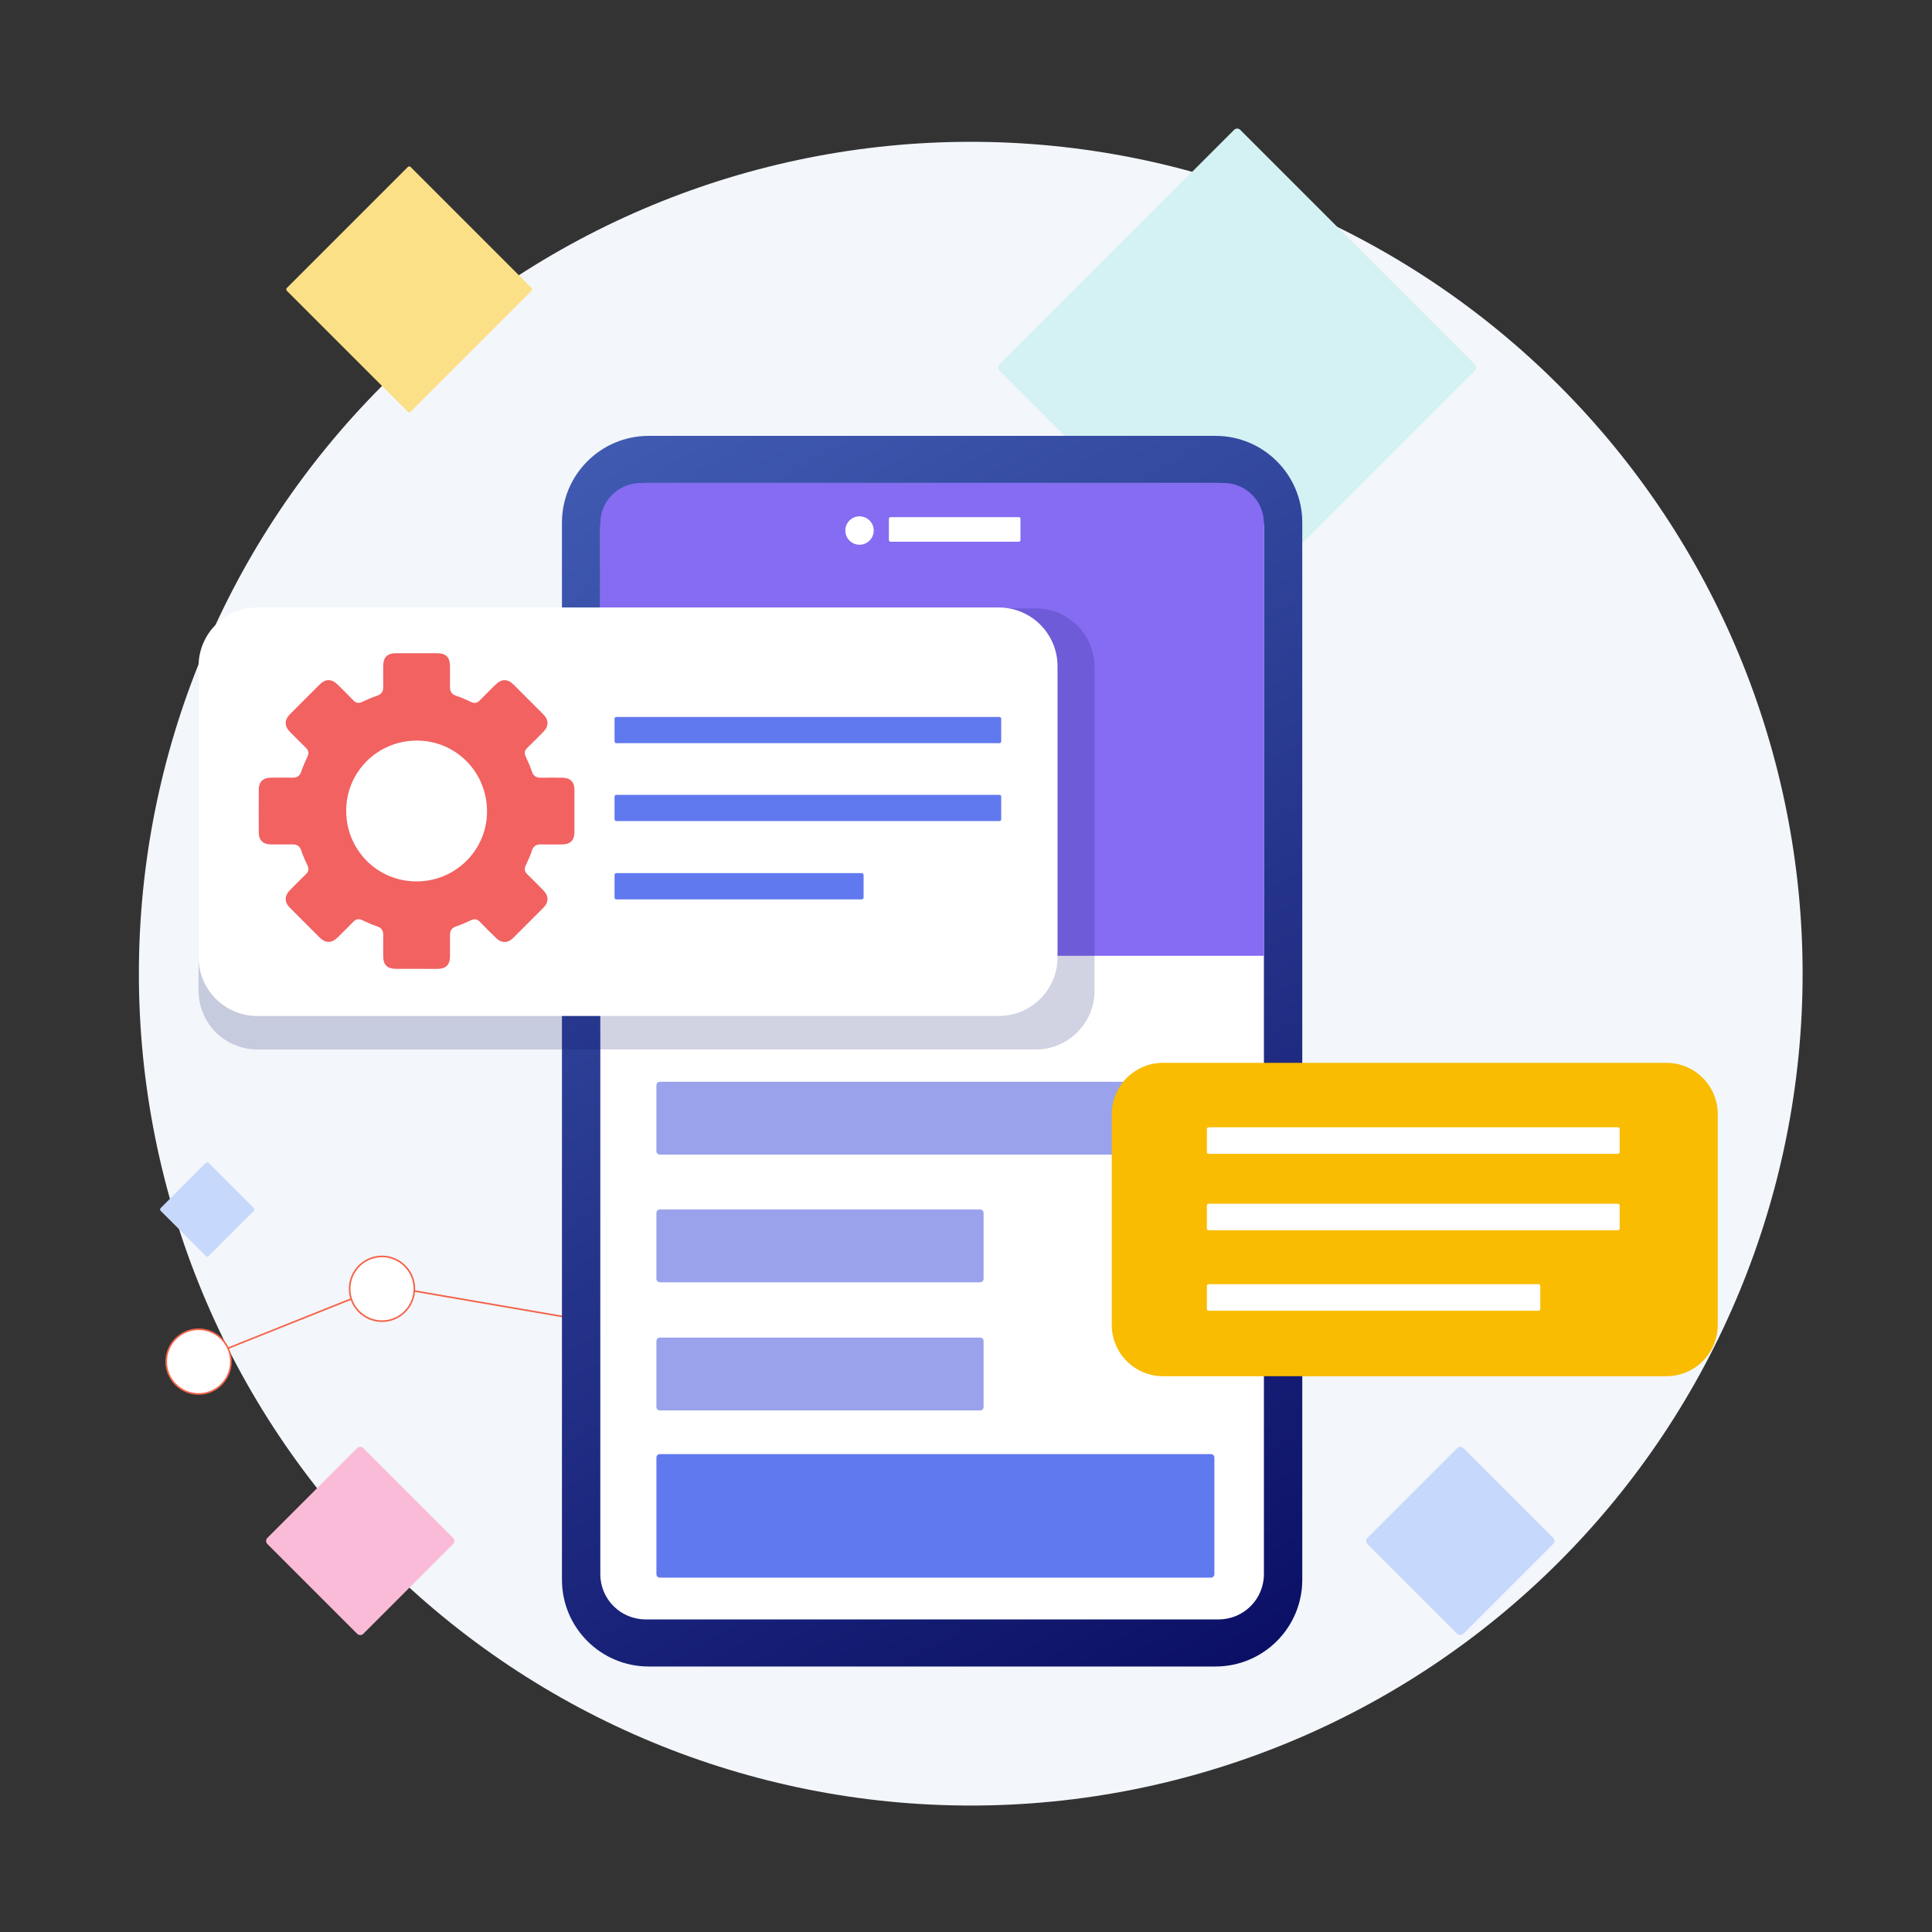 <?xml version="1.0" standalone="no"?><!DOCTYPE svg PUBLIC "-//W3C//DTD SVG 1.1//EN" "http://www.w3.org/Graphics/SVG/1.1/DTD/svg11.dtd"><svg height="1200" node-id="1" sillyvg="true" template-height="1200" template-width="1200" version="1.1" viewBox="0 0 1200 1200" width="1200" xmlns="http://www.w3.org/2000/svg" xmlns:xlink="http://www.w3.org/1999/xlink"><rect x="0" y="0" width="1200" height="1200" fill="#333333" stroke="none"/><defs node-id="44"><linearGradient gradientUnits="userSpaceOnUse" id="SVGID_1_" node-id="21" spreadMethod="pad" x1="365.84" x2="792.062" y1="283.793" y2="1022.031"><stop offset="0" stop-color="#405ab1"></stop><stop offset="1" stop-color="#0b1066"></stop></linearGradient></defs><g node-id="126"><path d="M 1119.64 604.77 C 1119.64 741.80 1065.20 873.23 968.31 970.13 C 871.41 1067.02 739.98 1121.46 602.95 1121.46 C 465.92 1121.46 334.49 1067.02 237.59 970.13 C 140.70 873.23 86.26 741.80 86.26 604.77 C 86.26 467.74 140.70 336.31 237.59 239.41 C 334.49 142.52 465.92 88.08 602.95 88.08 C 739.98 88.08 871.41 142.52 968.31 239.41 C 1065.20 336.31 1119.64 467.74 1119.64 604.77 Z" fill="#f3f6fa" fill-rule="nonzero" group-id="1" node-id="56" stroke="none" target-height="1033.38" target-width="1033.38" target-x="86.26" target-y="88.08"></path><g node-id="127"><path d="M 916.08 226.39 L 770.34 80.65 C 769.29 79.60 767.59 79.60 766.54 80.65 L 620.81 226.39 C 619.76 227.44 619.76 229.14 620.81 230.19 L 766.54 375.92 C 767.59 376.97 769.29 376.97 770.34 375.92 L 916.07 230.19 C 917.13 229.14 917.13 227.44 916.08 226.39 Z" fill="#d4f1f3" fill-rule="nonzero" group-id="1,2" node-id="60" stroke="none" target-height="297.37" target-width="297.37" target-x="619.76" target-y="79.6"></path><path d="M 964.68 955.21 L 908.91 899.44 C 907.86 898.39 906.16 898.39 905.11 899.44 L 849.34 955.21 C 848.29 956.26 848.29 957.96 849.34 959.01 L 905.11 1014.78 C 906.16 1015.83 907.86 1015.83 908.91 1014.78 L 964.68 959.01 C 965.73 957.97 965.73 956.26 964.68 955.21 Z" fill="#c7d8fd" fill-rule="nonzero" group-id="1,2" node-id="62" stroke="none" target-height="117.44" target-width="117.44" target-x="848.29" target-y="898.39"></path><path d="M 281.42 955.21 L 225.65 899.44 C 224.60 898.39 222.90 898.39 221.85 899.44 L 166.08 955.21 C 165.03 956.26 165.03 957.96 166.08 959.01 L 221.85 1014.78 C 222.90 1015.83 224.60 1015.83 225.65 1014.78 L 281.42 959.01 C 282.47 957.97 282.47 956.26 281.42 955.21 Z" fill="#fabbd8" fill-rule="nonzero" group-id="1,2" node-id="64" stroke="none" target-height="117.44" target-width="117.44" target-x="165.03" target-y="898.39"></path><path d="M 157.65 750.34 L 129.59 722.28 C 129.11 721.80 128.34 721.80 127.86 722.28 L 99.80 750.34 C 99.32 750.82 99.32 751.59 99.80 752.07 L 127.86 780.13 C 128.34 780.61 129.11 780.61 129.59 780.13 L 157.65 752.07 C 158.12 751.60 158.12 750.82 157.65 750.34 Z" fill="#c7d8fd" fill-rule="nonzero" group-id="1,2" node-id="66" stroke="none" target-height="58.81" target-width="58.8" target-x="99.32" target-y="721.8"></path><path d="M 330.19 178.87 L 255.04 103.72 C 254.56 103.24 253.79 103.24 253.31 103.72 L 178.16 178.87 C 177.68 179.35 177.68 180.12 178.16 180.60 L 253.31 255.75 C 253.79 256.23 254.56 256.23 255.04 255.75 L 330.19 180.60 C 330.67 180.12 330.67 179.34 330.19 178.87 Z" fill="#fce088" fill-rule="nonzero" group-id="1,2" node-id="68" stroke="none" target-height="152.99" target-width="152.99" target-x="177.68" target-y="103.24"></path><g node-id="128"><path d="M 128.73 842.56 L 238.56 798.63 L 441.84 833.62 L 611.24 648.58" fill="none" group-id="1,2,3" node-id="72" stroke="#f5634a" stroke-linecap="butt" stroke-width="1" target-height="193.98" target-width="482.51" target-x="128.73" target-y="648.58"></path><path d="M 143.43 845.72 C 143.43 856.82 134.43 865.82 123.33 865.82 C 112.23 865.82 103.23 856.82 103.23 845.72 C 103.23 834.62 112.23 825.62 123.33 825.62 C 134.43 825.62 143.43 834.62 143.43 845.72 Z" fill="#ffffff" fill-rule="nonzero" group-id="1,2,3" node-id="74" stroke="#f5634a" stroke-linecap="butt" stroke-width="1" target-height="40.2" target-width="40.2" target-x="103.23" target-y="825.62"></path><path d="M 257.36 800.49 C 257.36 811.59 248.36 820.59 237.26 820.59 C 226.16 820.59 217.16 811.59 217.16 800.49 C 217.16 789.39 226.16 780.39 237.26 780.39 C 248.36 780.39 257.36 789.39 257.36 800.49 Z" fill="#ffffff" fill-rule="nonzero" group-id="1,2,3" node-id="76" stroke="#f5634a" stroke-linecap="butt" stroke-width="1" target-height="40.2" target-width="40.2" target-x="217.16" target-y="780.39"></path><path d="M 461.48 836.51 C 461.48 847.61 452.48 856.61 441.38 856.61 C 430.28 856.61 421.28 847.61 421.28 836.51 C 421.28 825.41 430.28 816.41 441.38 816.41 C 452.48 816.41 461.48 825.41 461.48 836.51 Z" fill="#ffffff" fill-rule="nonzero" group-id="1,2,3" node-id="78" stroke="#f5634a" stroke-linecap="butt" stroke-width="1" target-height="40.2" target-width="40.2" target-x="421.28" target-y="816.41"></path><path d="M 627.90 649.61 C 627.90 660.71 618.90 669.71 607.80 669.71 C 596.70 669.71 587.70 660.71 587.70 649.61 C 587.70 638.51 596.70 629.51 607.80 629.51 C 618.90 629.51 627.90 638.51 627.90 649.61 Z" fill="#ffffff" fill-rule="nonzero" group-id="1,2,3" node-id="80" stroke="#f5634a" stroke-linecap="butt" stroke-width="1" target-height="40.2" target-width="40.2" target-x="587.7" target-y="629.51"></path></g><g node-id="129"><path d="M 754.98 1035.09 L 402.92 1035.09 C 373.16 1035.09 349.04 1010.97 349.04 981.21 L 349.04 324.61 C 349.04 294.85 373.16 270.73 402.92 270.73 L 754.99 270.73 C 784.75 270.73 808.87 294.85 808.87 324.61 L 808.87 981.21 C 808.86 1010.97 784.74 1035.09 754.98 1035.09 Z" fill="url(#SVGID_1_)" fill-rule="nonzero" group-id="1,2,4" node-id="85" stroke="none" target-height="764.36" target-width="459.83" target-x="349.04" target-y="270.73"></path><path d="M 756.93 1005.84 L 400.97 1005.84 C 385.45 1005.84 372.86 993.25 372.86 977.73 L 372.86 328.09 C 372.86 312.57 385.45 299.98 400.97 299.98 L 756.93 299.98 C 772.45 299.98 785.04 312.57 785.04 328.09 L 785.04 977.73 C 785.04 993.26 772.46 1005.84 756.93 1005.84 Z" fill="#ffffff" fill-rule="nonzero" group-id="1,2,4" node-id="87" stroke="none" target-height="705.86" target-width="412.18" target-x="372.86" target-y="299.98"></path><path d="M 785.04 593.66 L 372.86 593.66 L 372.86 325.07 C 372.86 311.21 384.09 299.98 397.95 299.98 L 759.95 299.98 C 773.81 299.98 785.04 311.21 785.04 325.07 L 785.04 593.66 Z" fill="#856cf2" fill-rule="nonzero" group-id="1,2,4" node-id="89" stroke="none" target-height="293.68" target-width="412.18" target-x="372.86" target-y="299.98"></path><path d="M 542.69 329.52 C 542.69 334.39 538.74 338.34 533.87 338.34 C 529.00 338.34 525.05 334.39 525.05 329.52 C 525.05 324.65 529.00 320.70 533.87 320.70 C 538.74 320.70 542.69 324.65 542.69 329.52 Z" fill="#ffffff" fill-rule="nonzero" group-id="1,2,4" node-id="91" stroke="none" target-height="17.64" target-width="17.64" target-x="525.05" target-y="320.7"></path><path d="M 553.14 336.47 L 632.80 336.47 C 633.37 336.47 633.83 336.01 633.83 335.44 L 633.83 322.23 C 633.83 321.66 633.37 321.20 632.80 321.20 L 553.14 321.20 C 552.57 321.20 552.11 321.66 552.11 322.23 L 552.11 335.44 C 552.12 336.01 552.58 336.47 553.14 336.47 Z" fill="#ffffff" fill-rule="nonzero" group-id="1,2,4" node-id="93" stroke="none" target-height="15.27" target-width="81.72" target-x="552.11" target-y="321.2"></path><path d="M 749.29 717.14 L 409.86 717.14 C 408.67 717.14 407.71 716.18 407.71 714.99 L 407.71 674.07 C 407.71 672.88 408.67 671.92 409.86 671.92 L 749.29 671.92 C 750.48 671.92 751.44 672.88 751.44 674.07 L 751.44 714.99 C 751.45 716.17 750.48 717.14 749.29 717.14 Z" fill="#99a2eb" fill-rule="nonzero" group-id="1,2,4" node-id="95" stroke="none" target-height="45.22" target-width="343.74" target-x="407.71" target-y="671.92"></path><path d="M 608.78 796.44 L 409.86 796.44 C 408.67 796.44 407.71 795.48 407.71 794.29 L 407.71 753.37 C 407.71 752.18 408.67 751.22 409.86 751.22 L 608.78 751.22 C 609.97 751.22 610.93 752.18 610.93 753.37 L 610.93 794.29 C 610.94 795.47 609.97 796.44 608.78 796.44 Z" fill="#99a2eb" fill-rule="nonzero" group-id="1,2,4" node-id="97" stroke="none" target-height="45.22" target-width="203.23" target-x="407.71" target-y="751.22"></path><path d="M 608.78 876.04 L 409.86 876.04 C 408.67 876.04 407.71 875.08 407.71 873.89 L 407.71 832.97 C 407.71 831.78 408.67 830.82 409.86 830.82 L 608.78 830.82 C 609.97 830.82 610.93 831.78 610.93 832.97 L 610.93 873.89 C 610.94 875.07 609.97 876.04 608.78 876.04 Z" fill="#99a2eb" fill-rule="nonzero" group-id="1,2,4" node-id="99" stroke="none" target-height="45.22" target-width="203.23" target-x="407.71" target-y="830.82"></path><path d="M 752.13 979.91 L 409.86 979.91 C 408.67 979.91 407.71 978.95 407.71 977.76 L 407.71 905.33 C 407.71 904.14 408.67 903.18 409.86 903.18 L 752.13 903.18 C 753.32 903.18 754.28 904.14 754.28 905.33 L 754.28 977.76 C 754.29 978.95 753.32 979.91 752.13 979.91 Z" fill="#6179ef" fill-rule="nonzero" group-id="1,2,4" node-id="101" stroke="none" target-height="76.73" target-width="346.58" target-x="407.71" target-y="903.18"></path><path d="M 1035.06 854.78 L 722.40 854.78 C 704.81 854.78 690.54 840.52 690.54 822.92 L 690.54 692.01 C 690.54 674.42 704.80 660.15 722.40 660.15 L 1035.06 660.15 C 1052.65 660.15 1066.92 674.41 1066.92 692.01 L 1066.92 822.93 C 1066.92 840.52 1052.65 854.78 1035.06 854.78 Z" fill="#f9bc00" fill-rule="nonzero" group-id="1,2,4" node-id="103" stroke="none" target-height="194.63" target-width="376.38" target-x="690.54" target-y="660.15"></path><g node-id="130"><path d="M 643.33 651.85 L 159.83 651.85 C 139.67 651.85 123.33 635.51 123.33 615.35 L 123.33 414.42 C 123.33 394.26 139.67 377.92 159.83 377.92 L 643.33 377.92 C 663.49 377.92 679.83 394.26 679.83 414.42 L 679.83 615.36 C 679.83 635.51 663.49 651.85 643.33 651.85 Z" fill="#0b1066" fill-opacity="0.19" fill-rule="nonzero" group-id="1,2,4,5" node-id="107" stroke="none" target-height="273.93" target-width="556.5" target-x="123.33" target-y="377.92"></path></g><path d="M 620.35 631.05 L 159.83 631.05 C 139.67 631.05 123.33 614.71 123.33 594.55 L 123.33 413.82 C 123.33 393.66 139.67 377.32 159.83 377.32 L 620.35 377.32 C 640.51 377.32 656.85 393.66 656.85 413.82 L 656.85 594.55 C 656.85 614.71 640.50 631.05 620.35 631.05 Z" fill="#ffffff" fill-rule="nonzero" group-id="1,2,4" node-id="110" stroke="none" target-height="253.73" target-width="533.52" target-x="123.33" target-y="377.32"></path><path d="M 750.72 716.68 L 1004.90 716.68 C 1005.51 716.68 1006.01 716.18 1006.01 715.57 L 1006.01 701.28 C 1006.01 700.67 1005.51 700.17 1004.90 700.17 L 750.72 700.17 C 750.11 700.17 749.61 700.67 749.61 701.28 L 749.61 715.57 C 749.61 716.19 750.11 716.68 750.72 716.68 Z" fill="#ffffff" fill-rule="nonzero" group-id="1,2,4" node-id="112" stroke="none" target-height="16.51" target-width="256.4" target-x="749.61" target-y="700.17"></path><path d="M 750.72 764.17 L 1004.90 764.17 C 1005.51 764.17 1006.01 763.67 1006.01 763.06 L 1006.01 748.77 C 1006.01 748.16 1005.51 747.66 1004.90 747.66 L 750.72 747.66 C 750.11 747.66 749.61 748.16 749.61 748.77 L 749.61 763.06 C 749.61 763.68 750.11 764.17 750.72 764.17 Z" fill="#ffffff" fill-rule="nonzero" group-id="1,2,4" node-id="114" stroke="none" target-height="16.51" target-width="256.4" target-x="749.61" target-y="747.66"></path><path d="M 750.72 814.15 L 955.60 814.15 C 956.21 814.15 956.71 813.65 956.71 813.04 L 956.71 798.75 C 956.71 798.14 956.21 797.64 955.60 797.64 L 750.72 797.64 C 750.11 797.64 749.61 798.14 749.61 798.75 L 749.61 813.04 C 749.61 813.65 750.11 814.15 750.72 814.15 Z" fill="#ffffff" fill-rule="nonzero" group-id="1,2,4" node-id="116" stroke="none" target-height="16.51" target-width="207.1" target-x="749.61" target-y="797.64"></path><path d="M 258.49 601.76 C 254.30 601.76 250.12 601.77 245.93 601.76 C 240.54 601.74 238.05 599.29 238.02 593.97 C 238.00 589.61 237.96 585.24 238.03 580.88 C 238.08 578.02 236.98 576.26 234.13 575.33 C 231.02 574.31 228.00 572.95 225.03 571.54 C 222.87 570.52 221.16 570.76 219.50 572.47 C 216.27 575.79 212.98 579.05 209.68 582.30 C 205.98 585.94 202.20 585.94 198.51 582.28 C 192.32 576.13 186.14 569.96 179.99 563.76 C 176.59 560.34 176.60 556.47 180.01 552.98 C 183.31 549.60 186.64 546.26 190.03 542.97 C 191.75 541.30 191.96 539.60 190.93 537.44 C 189.52 534.47 188.16 531.45 187.14 528.34 C 186.20 525.48 184.43 524.41 181.58 524.46 C 177.13 524.53 172.67 524.50 168.22 524.47 C 163.38 524.44 160.75 521.89 160.73 517.09 C 160.68 508.18 160.68 499.27 160.73 490.37 C 160.76 485.59 163.40 483.05 168.25 483.02 C 172.70 482.99 177.16 482.96 181.61 483.03 C 184.48 483.08 186.22 481.96 187.16 479.12 C 188.18 476.01 189.54 472.99 190.95 470.02 C 191.98 467.86 191.73 466.16 190.02 464.50 C 186.70 461.27 183.44 457.98 180.18 454.68 C 176.53 450.97 176.54 447.19 180.19 443.51 C 186.29 437.39 192.40 431.28 198.52 425.18 C 202.18 421.54 205.98 421.54 209.69 425.19 C 212.99 428.44 216.29 431.69 219.51 435.03 C 221.19 436.77 222.89 436.95 225.03 435.94 C 228.00 434.54 231.02 433.18 234.13 432.16 C 236.98 431.22 238.08 429.47 238.03 426.61 C 237.96 422.25 238.00 417.88 238.02 413.52 C 238.04 408.31 240.52 405.76 245.65 405.74 C 254.38 405.71 263.11 405.71 271.84 405.74 C 276.98 405.76 279.46 408.31 279.49 413.52 C 279.51 417.88 279.55 422.25 279.48 426.61 C 279.43 429.47 280.52 431.23 283.37 432.17 C 286.48 433.19 289.50 434.55 292.47 435.96 C 294.63 436.98 296.34 436.75 298.00 435.04 C 301.23 431.72 304.52 428.46 307.82 425.21 C 311.53 421.56 315.30 421.56 318.99 425.22 C 325.18 431.37 331.36 437.54 337.51 443.74 C 340.91 447.17 340.91 451.04 337.51 454.52 C 334.21 457.90 330.88 461.24 327.49 464.53 C 325.76 466.20 325.56 467.90 326.57 470.05 C 327.97 473.02 329.33 476.04 330.36 479.15 C 331.30 482.00 333.05 483.10 335.91 483.05 C 340.27 482.98 344.64 483.02 349.01 483.04 C 354.23 483.06 356.78 485.54 356.80 490.67 C 356.83 499.40 356.83 508.13 356.80 516.86 C 356.78 521.99 354.21 524.48 349.01 524.50 C 344.64 524.52 340.28 524.56 335.91 524.49 C 333.05 524.44 331.29 525.54 330.36 528.39 C 329.34 531.50 327.97 534.52 326.57 537.49 C 325.55 539.64 325.76 541.34 327.49 543.02 C 330.82 546.24 334.08 549.54 337.33 552.84 C 340.98 556.55 340.99 560.32 337.32 564.01 C 331.17 570.20 324.99 576.38 318.80 582.53 C 315.38 585.93 311.50 585.93 308.01 582.52 C 304.63 579.22 301.28 575.90 298.00 572.50 C 296.32 570.76 294.63 570.57 292.48 571.59 C 289.51 572.99 286.49 574.35 283.38 575.38 C 280.53 576.32 279.43 578.07 279.48 580.93 C 279.55 585.29 279.51 589.66 279.49 594.02 C 279.47 599.33 276.97 601.79 271.58 601.81 C 267.23 601.78 262.86 601.76 258.49 601.76 Z M 258.66 547.46 C 282.89 547.47 302.47 528.08 302.50 504.03 C 302.53 479.60 283.19 460.02 259.00 460.00 C 234.59 459.97 215.04 479.33 215.03 503.56 C 215.01 527.93 234.40 547.45 258.66 547.46 Z" fill="#f16261" fill-rule="nonzero" group-id="1,2,4" node-id="118" stroke="none" target-height="196.1" target-width="196.15" target-x="160.68" target-y="405.71"></path><path d="M 620.77 461.60 L 382.80 461.60 C 382.20 461.60 381.70 461.11 381.70 460.50 L 381.70 446.41 C 381.70 445.81 382.19 445.31 382.80 445.31 L 620.77 445.31 C 621.37 445.31 621.87 445.80 621.87 446.41 L 621.87 460.50 C 621.87 461.11 621.38 461.60 620.77 461.60 Z" fill="#6179ef" fill-rule="nonzero" group-id="1,2,4" node-id="120" stroke="none" target-height="16.29" target-width="240.17" target-x="381.7" target-y="445.31"></path><path d="M 620.77 509.99 L 382.80 509.99 C 382.20 509.99 381.70 509.50 381.70 508.89 L 381.70 494.80 C 381.70 494.20 382.19 493.70 382.80 493.70 L 620.77 493.70 C 621.37 493.70 621.87 494.19 621.87 494.80 L 621.87 508.89 C 621.87 509.50 621.38 509.99 620.77 509.99 Z" fill="#6179ef" fill-rule="nonzero" group-id="1,2,4" node-id="122" stroke="none" target-height="16.29" target-width="240.17" target-x="381.7" target-y="493.7"></path><path d="M 535.29 558.61 L 382.80 558.61 C 382.20 558.61 381.70 558.12 381.70 557.51 L 381.70 543.42 C 381.70 542.82 382.19 542.32 382.80 542.32 L 535.29 542.32 C 535.89 542.32 536.39 542.81 536.39 543.42 L 536.39 557.51 C 536.39 558.12 535.90 558.61 535.29 558.61 Z" fill="#6179ef" fill-rule="nonzero" group-id="1,2,4" node-id="124" stroke="none" target-height="16.29" target-width="154.69" target-x="381.7" target-y="542.32"></path></g></g></g></svg>
